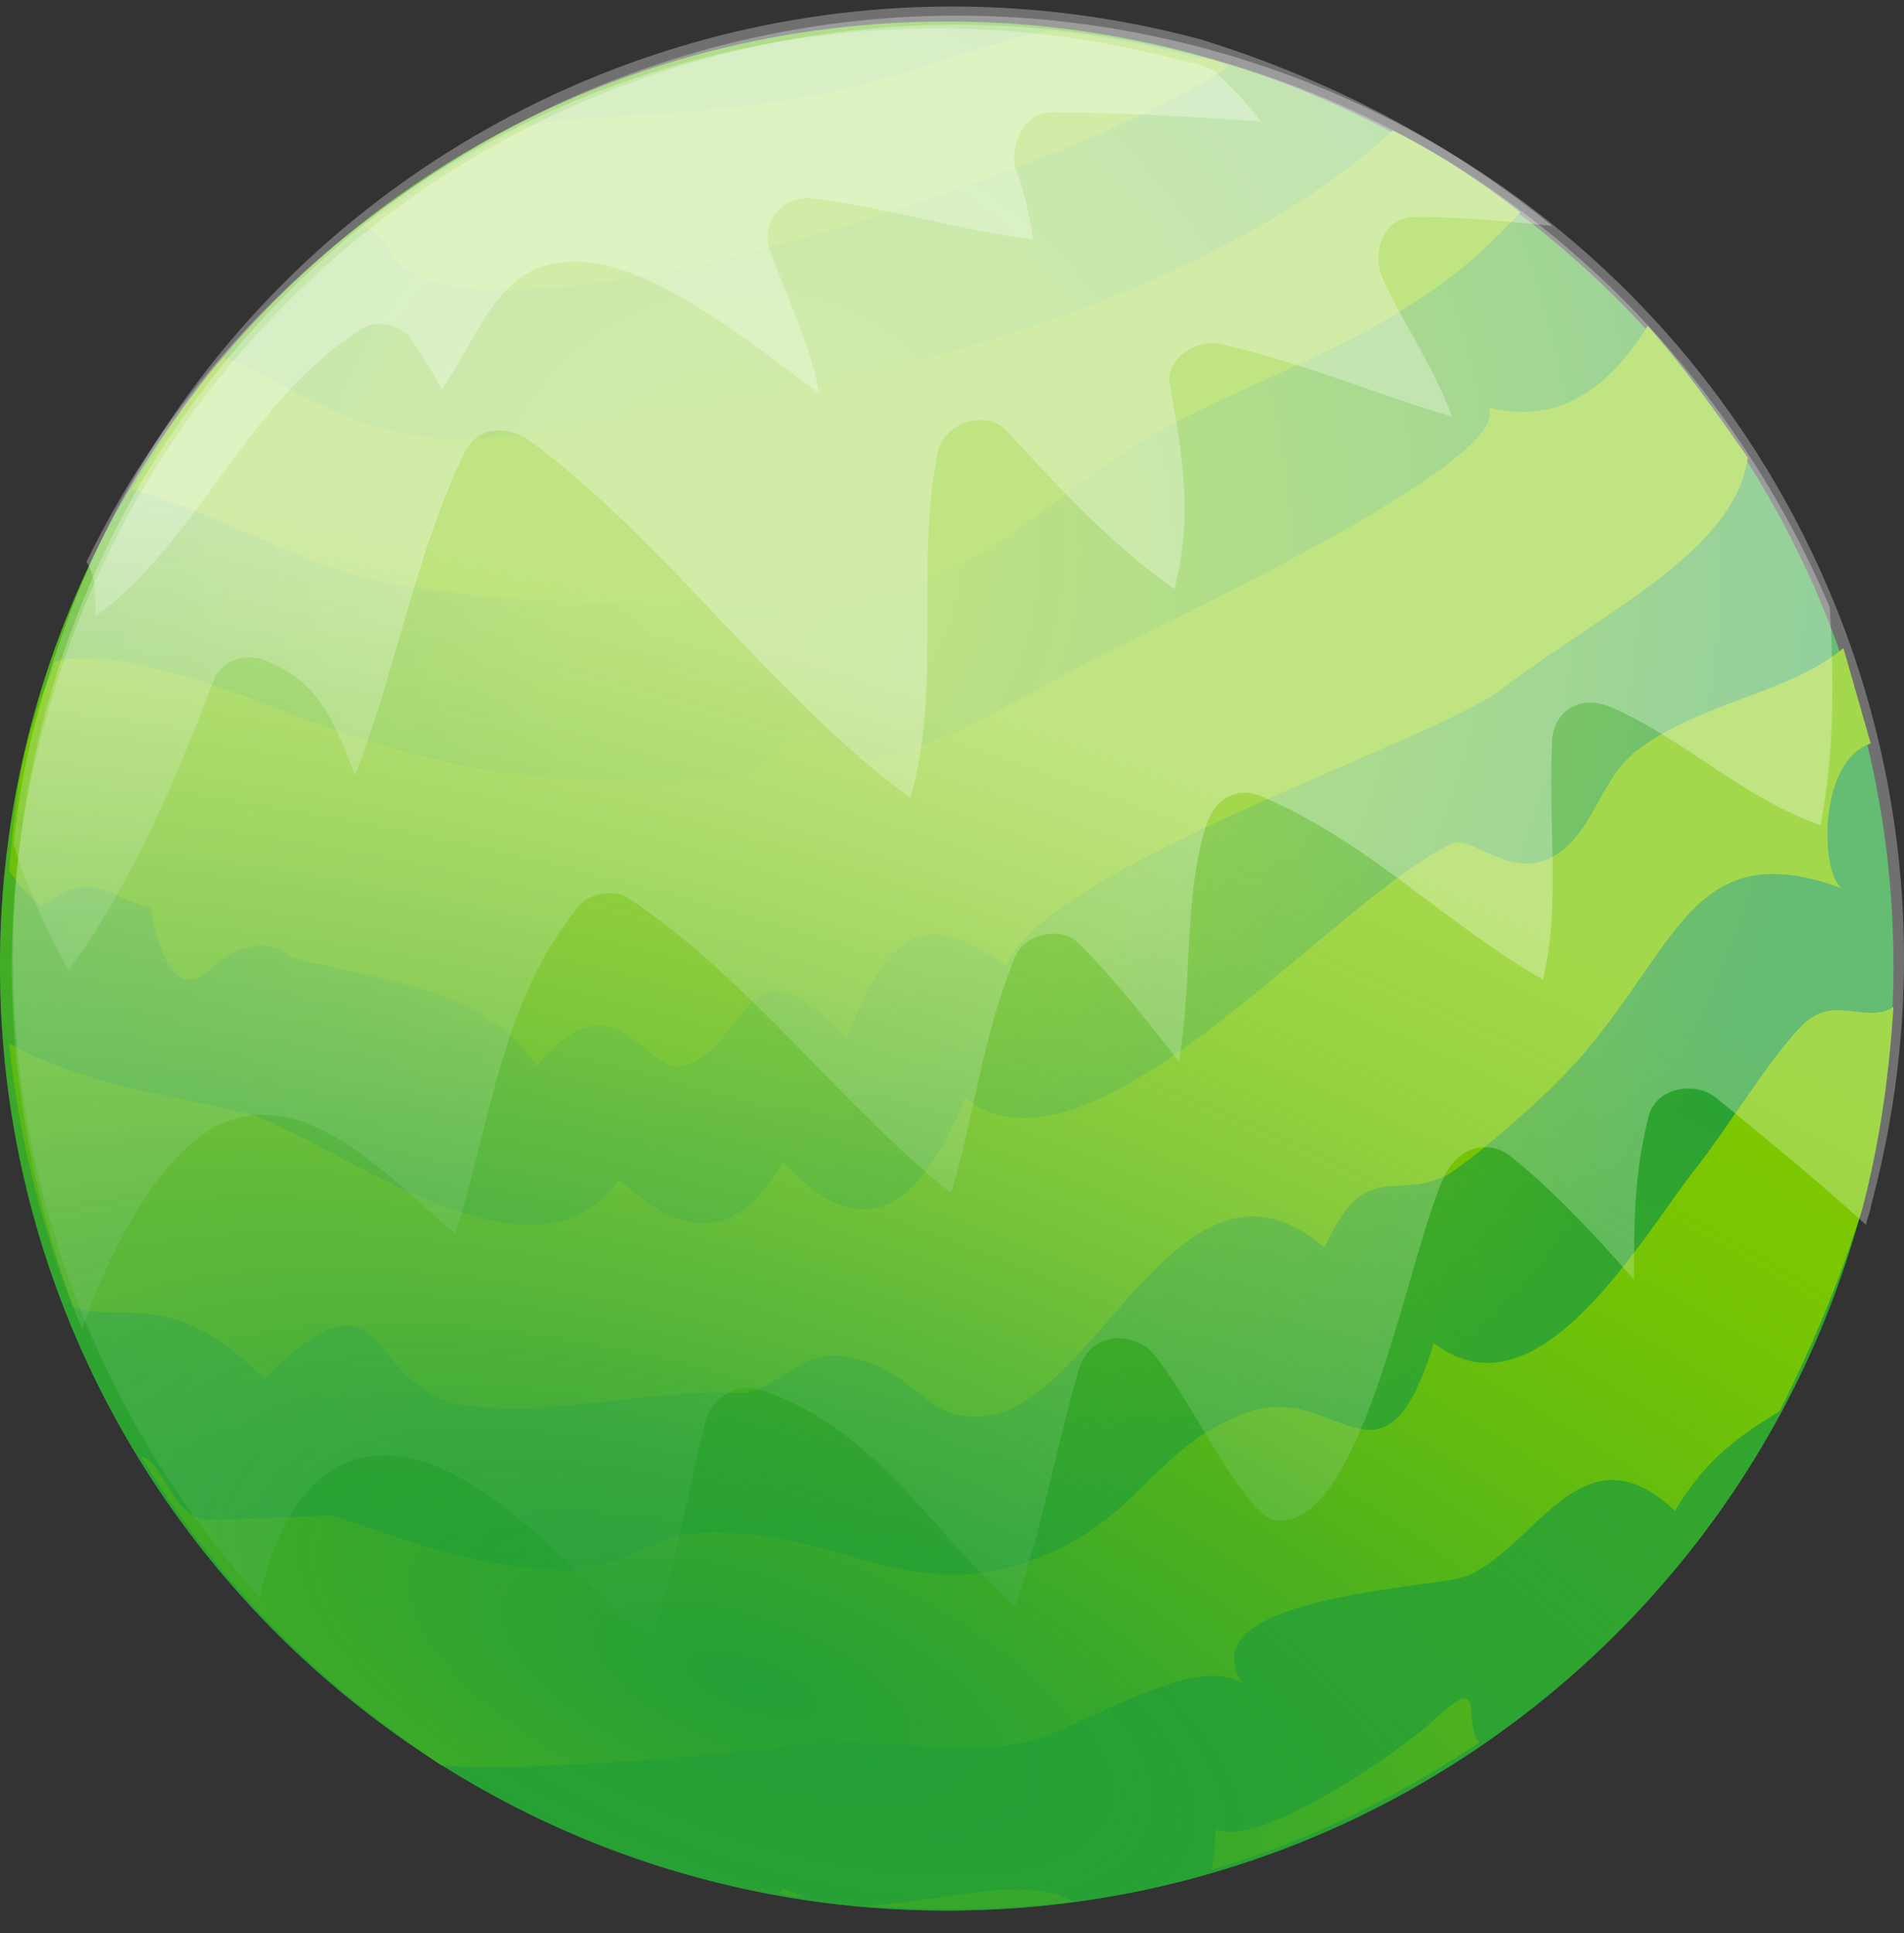 <?xml version="1.0" encoding="UTF-8"?> <svg xmlns="http://www.w3.org/2000/svg" width="65" height="66" viewBox="0 0 65 66" fill="none"><rect x="0" y="0" width="65" height="66" fill="#333333" stroke="none"/> <path d="M32.321 65.221C50.171 65.221 64.641 50.785 64.641 32.978C64.641 15.17 50.171 0.734 32.321 0.734C14.47 0.734 0 15.17 0 32.978C0 50.785 14.47 65.221 32.321 65.221Z" fill="url(#paint0_radial_305_2064)"></path> <path d="M13.363 8.641C15.694 12.671 36.05 6.161 41.954 2.285C41.644 2.13 41.333 1.975 40.867 1.975C39.157 1.51 37.448 1.2 35.739 1.045C32.942 1.665 30.3 2.905 27.037 3.37C23.619 3.99 20.666 3.835 17.869 4.3C16.005 5.23 14.14 6.471 12.431 7.711C12.741 7.866 13.052 8.176 13.363 8.641Z" fill="#7EC800"></path> <path d="M13.518 19.957C16.159 20.422 20.821 20.732 23.928 20.577C25.482 20.577 29.056 20.422 29.988 20.267C33.873 19.492 36.049 16.702 39.623 14.687C43.973 12.361 48.324 11.276 51.898 7.246C50.5 6.161 49.101 5.231 47.547 4.456C41.332 10.191 29.988 13.136 21.908 14.222C19.577 14.532 16.47 15.307 13.983 14.842C10.72 14.222 9.011 12.517 7.613 12.206C6.37 13.602 5.437 15.152 4.505 16.702C7.457 17.477 10.565 19.492 13.518 19.957Z" fill="#7EC800"></path> <path d="M0.311 29.724C0.621 30.189 0.932 30.499 1.398 30.964C3.263 29.569 3.574 30.654 5.128 30.964C5.594 33.444 6.371 34.064 7.458 32.824C8.391 32.204 9.168 32.049 9.945 32.669C12.586 33.444 16.471 33.599 18.335 36.389C20.977 33.134 22.065 36.7 23.308 36.389C25.639 35.77 25.328 31.584 28.902 35.459C30.145 32.359 31.233 30.654 34.34 32.979C35.739 29.569 48.791 25.383 51.278 23.523C54.696 20.888 59.202 18.872 59.669 15.617C58.581 14.067 57.493 12.517 56.25 11.122C55.007 13.137 53.298 14.532 50.812 13.912C51.744 15.617 40.245 21.043 38.381 21.973C36.05 23.058 32.942 25.228 30.145 25.848C29.213 26.158 27.97 24.763 27.659 24.763C26.726 25.073 25.949 26.623 25.017 26.623C18.802 26.778 16.16 26.623 10.566 24.608C8.546 23.833 4.04 21.973 1.864 22.593C1.709 23.213 1.398 23.678 1.243 24.298C0.621 26.158 0.466 27.863 0.311 29.724Z" fill="#7EC800"></path> <path d="M9.012 47.085C13.518 42.59 12.275 47.705 16.16 48.015C18.957 48.325 22.531 47.395 25.328 47.55C26.416 47.55 27.348 46 28.902 46.31C31.388 46.775 31.544 48.636 33.719 48.325C37.448 47.86 40.4 38.404 45.218 42.59C46.616 39.489 47.548 41.04 49.413 40.109C50.19 39.644 52.987 37.319 54.23 35.769C57.338 32.049 57.959 28.483 62.932 30.343C62.155 30.033 61.999 26.003 63.864 25.383C63.553 24.298 63.242 23.213 62.932 22.127C61.067 23.678 57.959 23.988 55.784 25.693C54.541 26.778 54.385 28.483 52.987 29.258C51.588 30.033 50.19 28.483 49.568 28.793C45.373 30.808 37.138 40.885 32.942 37.474C31.544 40.885 29.679 42.9 26.727 39.644C25.173 42.435 23.308 42.28 21.132 40.264C18.335 44.295 11.964 39.334 8.701 38.094C7.303 37.629 2.952 37.164 0.311 35.614C0.621 38.714 1.398 41.815 2.486 44.605C3.884 45.225 5.904 43.83 9.012 47.085Z" fill="#7EC800"></path> <path d="M48.947 58.712C48.015 59.642 42.887 63.207 41.489 62.432C41.489 62.897 41.488 63.517 41.333 63.828C44.596 62.897 47.704 61.347 50.501 59.487C49.879 58.712 50.812 57.007 48.947 58.712Z" fill="#7EC800"></path> <path d="M64.641 34.373C63.708 34.994 62.621 33.908 61.533 34.994C60.445 36.079 59.047 38.404 57.959 39.799C56.094 42.124 52.52 48.635 48.947 45.845C47.237 51.425 45.683 47.24 42.731 48.17C39.934 49.1 39.157 51.115 36.827 52.511C31.388 55.611 28.901 51.891 23.463 52.356C22.22 52.511 20.977 53.751 18.957 53.596C16.005 53.441 14.14 52.666 11.343 51.736C11.187 51.736 7.613 51.891 7.147 51.891C5.904 51.891 5.593 49.875 4.816 49.72C7.303 53.906 10.877 57.471 15.072 60.262C18.18 60.572 27.348 59.642 27.814 59.486C30.145 59.331 32.786 59.952 34.962 59.486C36.982 59.021 40.711 56.386 42.42 57.471C40.4 54.371 49.568 54.216 50.19 53.751C52.521 52.666 54.075 48.635 57.182 51.581C58.27 49.72 59.513 48.945 60.756 48.17C61.844 46 62.776 43.83 63.553 41.349C64.175 39.024 64.485 36.699 64.641 34.373Z" fill="#7EC800"></path> <path d="M27.504 64.757C27.193 64.602 26.882 64.602 26.727 64.447C26.727 64.447 26.727 64.602 26.571 64.602C26.882 64.757 27.193 64.757 27.504 64.757Z" fill="#7EC800"></path> <path d="M29.523 65.067C31.853 65.222 34.339 65.222 36.67 64.912C34.961 63.982 32.164 64.912 29.523 65.067Z" fill="#7EC800"></path> <path opacity="0.3" d="M11.964 49.877C15.538 48.636 19.423 53.597 22.22 56.077C22.997 53.597 23.463 51.117 24.084 48.481C24.24 47.861 25.017 47.241 25.794 47.396C29.834 48.636 31.699 52.202 34.651 54.837C35.583 52.202 36.049 49.411 36.826 46.776C37.137 45.691 38.225 45.381 39.157 46.001C40.245 46.931 42.42 51.737 43.508 51.892C46.616 52.357 48.17 42.126 49.413 39.956C49.879 39.18 50.811 38.87 51.588 39.49C53.142 40.731 54.541 42.281 55.784 43.676C55.784 41.816 55.784 40.111 56.25 38.25C56.405 37.165 57.804 36.855 58.581 37.475C60.29 38.87 61.999 40.266 63.708 41.816C63.708 41.661 63.864 41.351 63.864 41.196C68.525 23.989 58.425 6.317 41.177 1.666C23.929 -2.984 6.215 7.092 1.553 24.299C-1.399 35.305 1.709 46.621 8.857 54.527C9.323 52.512 10.255 50.497 11.964 49.877Z" fill="white"></path> <path opacity="0.3" d="M7.458 38.405C10.41 37.01 13.207 40.111 15.538 42.126C16.781 38.25 17.092 34.22 19.733 30.965C20.044 30.499 20.977 30.344 21.443 30.654C25.638 33.445 28.591 37.63 32.475 40.731C33.252 38.095 33.563 35.305 34.651 32.67C34.962 31.895 36.205 31.584 36.826 32.205C38.069 33.445 39.157 34.84 40.245 36.235C40.711 33.6 40.4 30.654 41.177 28.174C41.488 27.244 42.265 26.779 43.197 27.244C46.771 28.794 49.413 31.584 52.676 33.445C53.297 30.809 52.831 28.019 52.986 25.384C52.986 24.299 53.919 23.679 55.007 24.144C57.493 25.229 59.513 27.244 62.154 28.174C62.62 25.694 62.621 23.214 62.465 20.733C58.736 11.897 51.122 4.611 41.177 1.976C23.929 -2.674 6.215 7.402 1.553 24.609C-0.467 31.739 0.31 39.025 2.796 45.381C3.884 42.281 5.593 39.335 7.458 38.405Z" fill="white"></path> <path opacity="0.3" d="M2.33 33.134C4.506 30.189 6.06 26.468 7.303 23.213C7.614 22.438 8.546 22.283 9.168 22.593C11.032 23.368 11.498 24.918 12.12 26.468C13.518 22.903 14.14 19.028 15.849 15.462C16.315 14.532 17.248 14.532 18.024 14.997C22.842 18.562 26.26 23.678 31.077 27.244C32.165 23.523 31.233 19.338 32.009 15.462C32.165 14.532 33.563 13.912 34.34 14.687C36.205 16.702 37.914 18.562 40.09 20.113C40.711 17.787 40.401 15.617 39.934 13.137C39.779 12.207 40.867 11.587 41.644 11.742C44.441 12.362 46.927 13.447 49.568 14.222C48.947 12.517 47.859 10.967 47.237 9.571C46.771 8.641 47.237 7.401 48.325 7.401C49.879 7.401 51.433 7.556 52.987 7.711C49.568 4.921 45.528 2.751 41.022 1.355C23.774 -3.295 6.06 6.781 1.398 23.988C0.932 25.538 0.621 27.244 0.466 28.794C0.932 30.499 1.709 31.894 2.33 33.134Z" fill="white"></path> <path opacity="0.3" d="M3.263 21.042C6.837 18.407 8.391 13.757 12.275 11.276C12.897 10.811 13.829 11.121 14.14 11.741C14.451 12.206 14.762 12.671 15.072 13.291C16.316 11.586 16.937 9.106 19.268 8.951C21.754 8.641 25.328 11.431 27.97 13.446C27.659 11.741 26.882 10.191 26.26 8.486C25.95 7.401 26.882 6.626 27.814 6.781C30.3 7.091 32.787 7.866 35.273 8.176C35.117 7.246 34.962 6.471 34.651 5.696C34.496 4.92 34.962 3.835 35.894 3.835C38.38 3.835 40.712 3.99 43.042 4.145C42.576 3.525 42.11 3.06 41.488 2.44C41.178 2.285 40.867 2.13 40.556 2.13C25.328 -2.055 9.634 5.386 2.952 19.182C3.263 19.647 3.263 20.267 3.263 21.042Z" fill="white"></path> <path d="M32.321 65.222C50.171 65.222 64.641 50.786 64.641 32.978C64.641 15.171 50.171 0.735 32.321 0.735C14.47 0.735 0 15.171 0 32.978C0 50.786 14.47 65.222 32.321 65.222Z" fill="url(#paint1_radial_305_2064)"></path> <defs> <radialGradient id="paint0_radial_305_2064" cx="0" cy="0" r="1" gradientUnits="userSpaceOnUse" gradientTransform="translate(25.294 18.748) rotate(15.237) scale(37.653 38.57)"> <stop stop-color="#7EC800"></stop> <stop offset="0.181" stop-color="#76C405"></stop> <stop offset="0.469" stop-color="#5EBA13"></stop> <stop offset="0.826" stop-color="#39A82A"></stop> <stop offset="1" stop-color="#249F37"></stop> </radialGradient> <radialGradient id="paint1_radial_305_2064" cx="0" cy="0" r="1" gradientUnits="userSpaceOnUse" gradientTransform="translate(26.041 57.419) rotate(19.541) scale(83.303 33.835)"> <stop stop-color="#249F37"></stop> <stop offset="0.196" stop-color="#29A134" stop-opacity="0.804"></stop> <stop offset="0.415" stop-color="#36A72C" stop-opacity="0.585"></stop> <stop offset="0.644" stop-color="#4CB11E" stop-opacity="0.355"></stop> <stop offset="0.88" stop-color="#6BBF0B" stop-opacity="0.12"></stop> <stop offset="1" stop-color="#7EC800" stop-opacity="0"></stop> </radialGradient> </defs> </svg> 